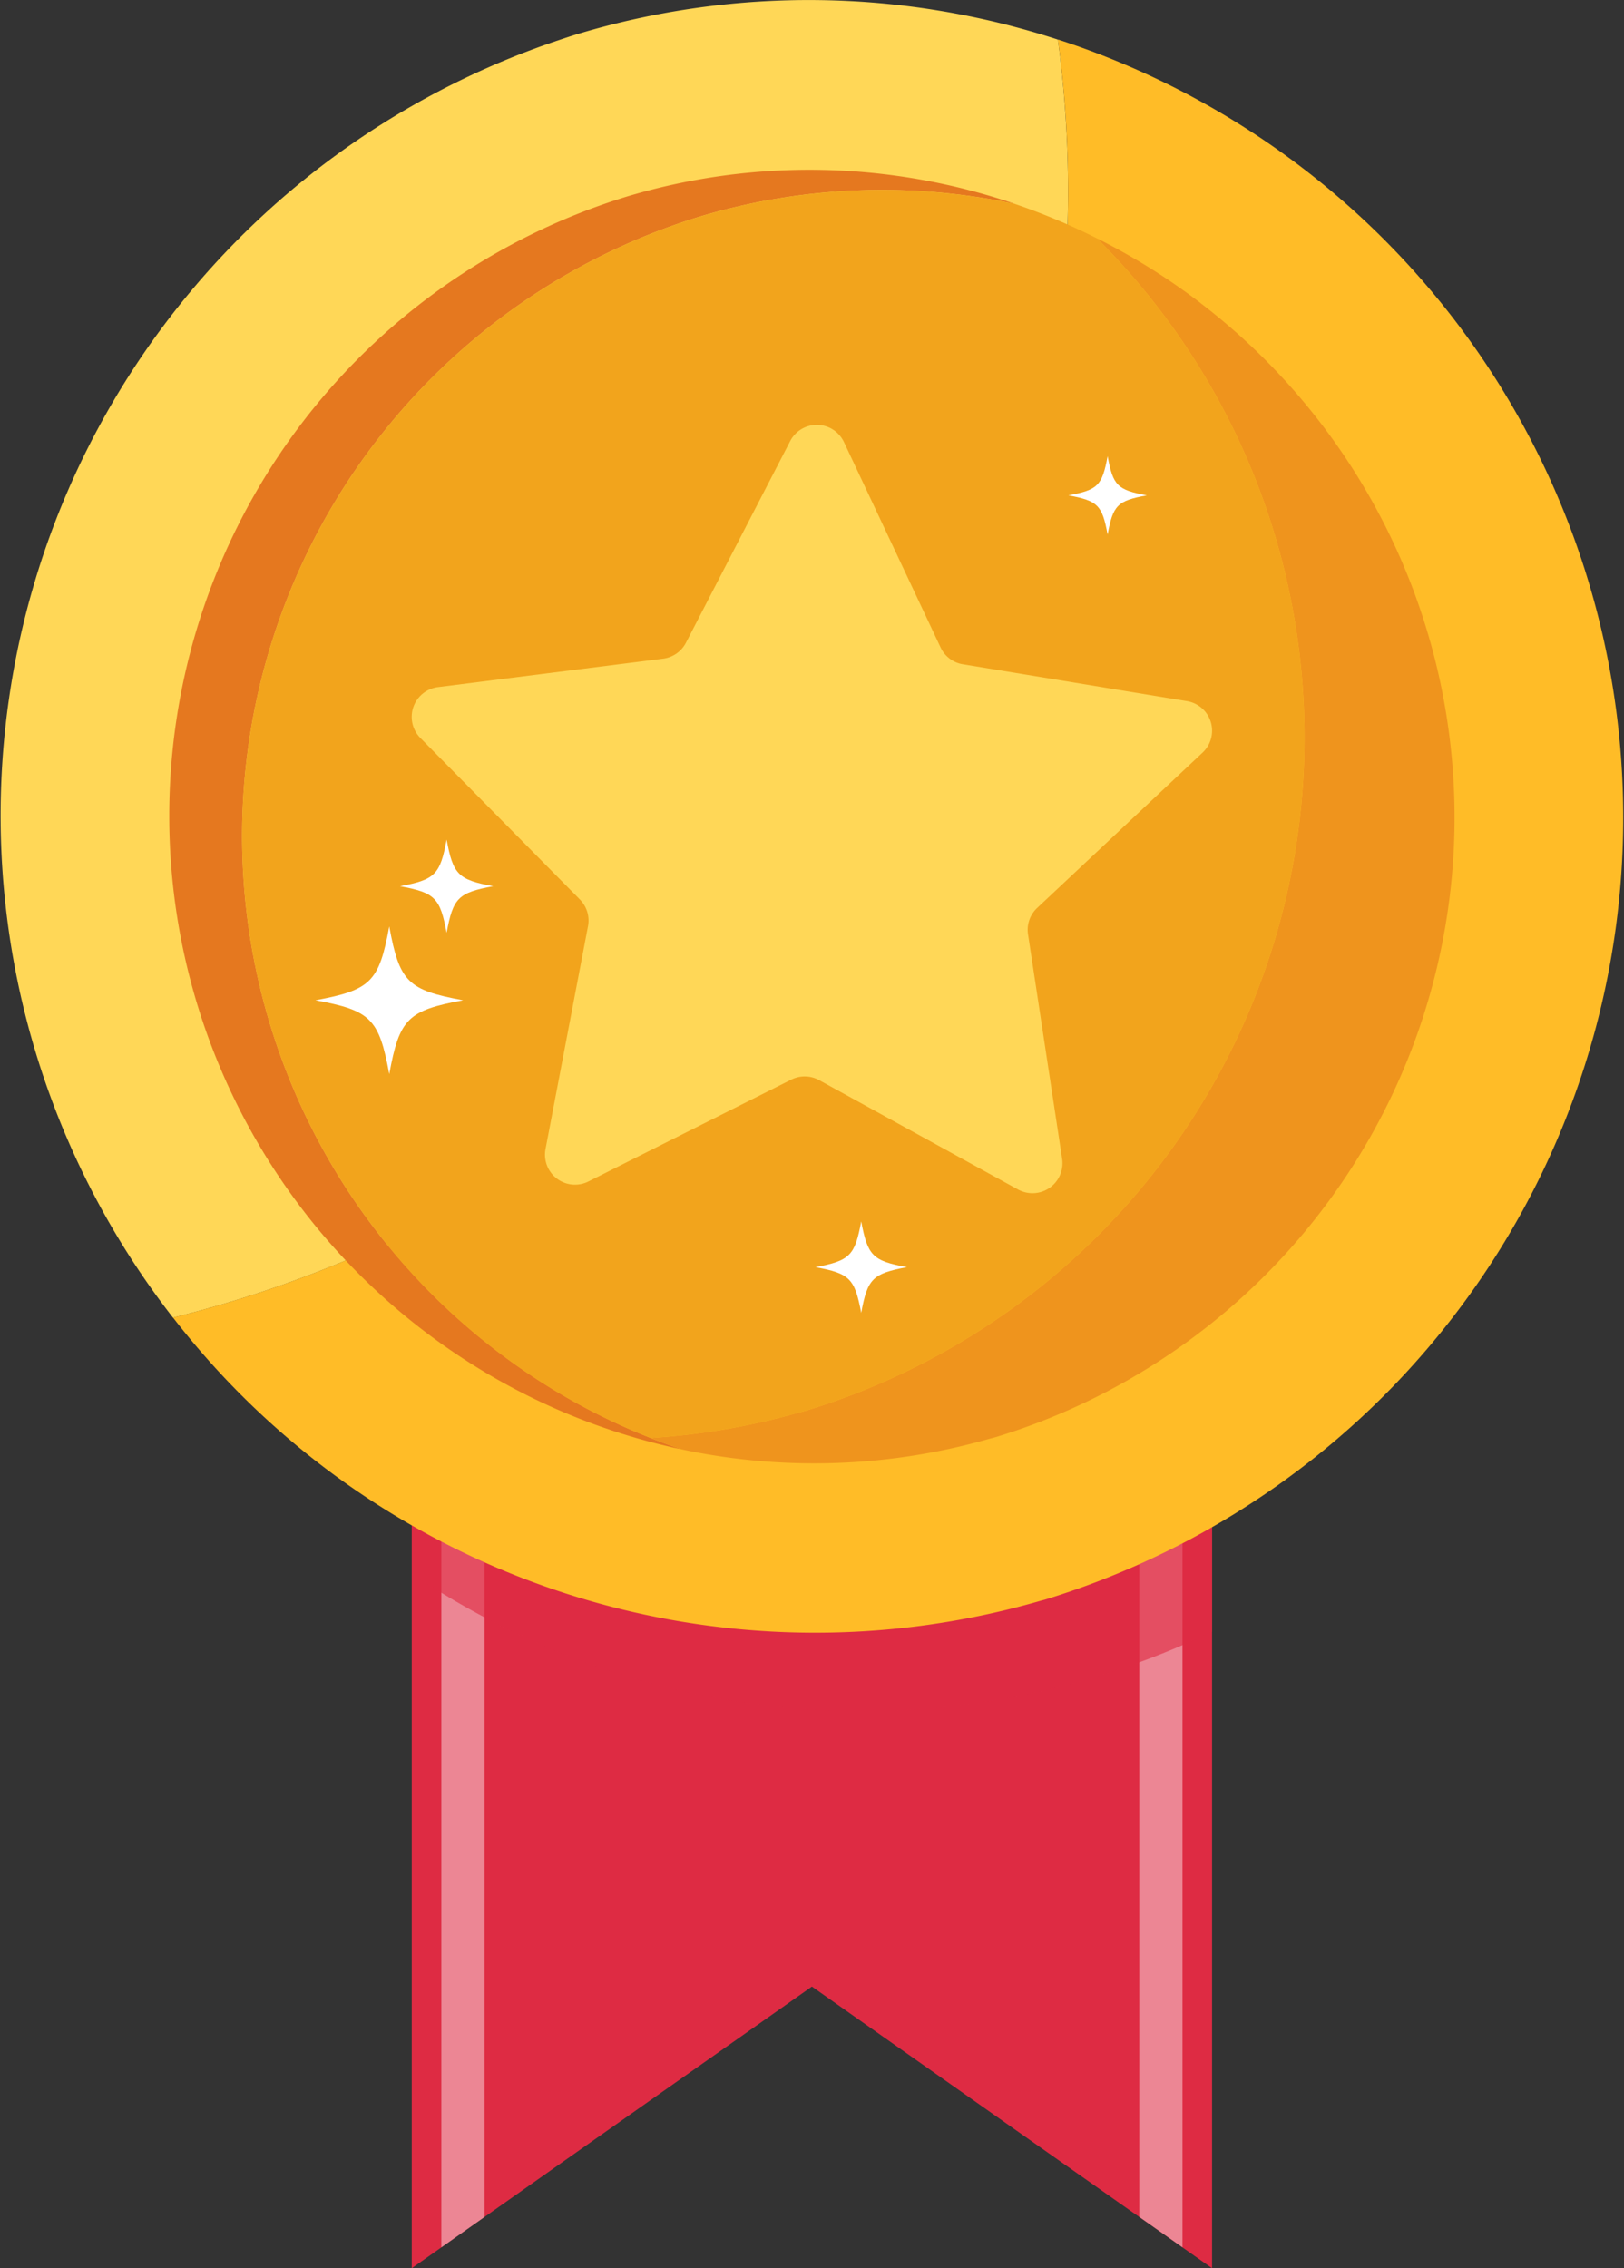<svg xmlns="http://www.w3.org/2000/svg" xmlns:xlink="http://www.w3.org/1999/xlink" width="50.26" height="70.186" viewBox="0 0 50.26 70.186">
  <rect x="0" y="0" width="50.26" height="70.186" fill="#333333" stroke="none"/>
  <defs>
    <clipPath id="clip-path">
      <rect id="Rectangle_71" data-name="Rectangle 71" width="50.26" height="70.186" fill="none"/>
    </clipPath>
    <clipPath id="clip-path-3">
      <rect id="Rectangle_67" data-name="Rectangle 67" width="1.339" height="28.767" fill="none"/>
    </clipPath>
    <clipPath id="clip-path-5">
      <rect id="Rectangle_69" data-name="Rectangle 69" width="24.769" height="12.179" fill="none"/>
    </clipPath>
  </defs>
  <g id="Groupe_116" data-name="Groupe 116" clip-path="url(#clip-path)">
    <path id="Tracé_224" data-name="Tracé 224" d="M161.169,515.7v29.412l.917-.645,1.338-.942,10.129-7.127,12.384,8.714V515.7Z" transform="translate(-148.426 -474.923)" fill="#de2b43"/>
    <g id="Groupe_115" data-name="Groupe 115">
      <g id="Groupe_114" data-name="Groupe 114" clip-path="url(#clip-path)">
        <g id="Groupe_107" data-name="Groupe 107" transform="translate(13.66 40.774)" opacity="0.43">
          <g id="Groupe_106" data-name="Groupe 106">
            <g id="Groupe_105" data-name="Groupe 105" clip-path="url(#clip-path-3)">
              <path id="Tracé_225" data-name="Tracé 225" d="M174.105,515.7v27.825l-1.339.942V515.7Z" transform="translate(-172.767 -515.697)" fill="#fff"/>
            </g>
          </g>
        </g>
        <g id="Groupe_110" data-name="Groupe 110" transform="translate(35.257 40.774)" opacity="0.43">
          <g id="Groupe_109" data-name="Groupe 109">
            <g id="Groupe_108" data-name="Groupe 108" clip-path="url(#clip-path-3)">
              <path id="Tracé_226" data-name="Tracé 226" d="M445.914,515.7v27.825l1.338.942V515.7Z" transform="translate(-445.913 -515.697)" fill="#fff"/>
            </g>
          </g>
        </g>
        <g id="Groupe_113" data-name="Groupe 113" transform="translate(12.743 40.774)" opacity="0.61" style="mix-blend-mode: multiply;isolation: isolate">
          <g id="Groupe_112" data-name="Groupe 112">
            <g id="Groupe_111" data-name="Groupe 111" clip-path="url(#clip-path-5)">
              <path id="Tracé_227" data-name="Tracé 227" d="M185.939,515.7v9.715a25.077,25.077,0,0,1-3.7,1.427c-.052.016-.1.027-.157.043a24.984,24.984,0,0,1-20.908-3.26v-7.528q.44-.192.875-.4Z" transform="translate(-161.17 -515.697)" fill="#de2b43"/>
            </g>
          </g>
        </g>
        <path id="Tracé_228" data-name="Tracé 228" d="M23.754,29.826a35.346,35.346,0,0,0,8.987-28.6A24.873,24.873,0,0,0,17.92,1.04c-.257.076-.507.163-.76.247A25.3,25.3,0,0,0,5.354,40.775a37.027,37.027,0,0,0,18.4-10.949" transform="translate(0 0)" fill="#ffd757"/>
        <path id="Tracé_229" data-name="Tracé 229" d="M95.1,15.473a35.346,35.346,0,0,1-8.987,28.6,37.027,37.027,0,0,1-18.4,10.949,25.122,25.122,0,0,0,26.828,8.77c.052-.015.105-.027.157-.042a25.313,25.313,0,0,0,.4-48.278" transform="translate(-62.358 -14.25)" fill="#ffbc27"/>
        <path id="Tracé_230" data-name="Tracé 230" d="M78.8,104.68h0a20.051,20.051,0,0,1,3.727-36.773,19.677,19.677,0,0,1,9.746-.388,19.693,19.693,0,0,0-12-.233,20.051,20.051,0,0,0-3.727,36.773h0a19.931,19.931,0,0,0,5.407,2A19.979,19.979,0,0,1,78.8,104.68M69.5,93.826h0l0-.01,0,.01" transform="translate(-60.859 -61.208)" fill="#e5781f"/>
        <path id="Tracé_231" data-name="Tracé 231" d="M137.763,420.269l0-.01Z" transform="translate(-126.868 -387.031)" fill="#f2a41c"/>
        <path id="Tracé_232" data-name="Tracé 232" d="M271.718,95.288h0a20.069,20.069,0,0,0-3.193-1.992,21.781,21.781,0,0,1-8.988,36.27c-.1.03-.2.053-.3.081a21.511,21.511,0,0,1-4.523.769c.317.125.636.245.96.355a19.7,19.7,0,0,0,9.464-.313c.092-.026.185-.047.277-.075a20.047,20.047,0,0,0,6.3-35.095" transform="translate(-234.573 -85.919)" fill="#ef941d"/>
        <path id="Tracé_233" data-name="Tracé 233" d="M112.031,112.087a21.78,21.78,0,0,0,8.988-36.27,20.086,20.086,0,0,0-2.536-1.065,19.677,19.677,0,0,0-9.746.388,20.051,20.051,0,0,0-3.727,36.773h0a19.706,19.706,0,0,0,2.2,1.024,21.509,21.509,0,0,0,4.523-.768c.1-.028.2-.051.3-.081M97.963,101.678h0l0-.01,0,.01" transform="translate(-87.069 -68.44)" fill="#f2a41c"/>
        <path id="Tracé_234" data-name="Tracé 234" d="M178.231,173.7l6.932,1.14a.928.928,0,0,1,.485,1.592l-5.121,4.809a.928.928,0,0,0-.282.816L181.3,189a.928.928,0,0,1-1.364.953l-6.156-3.384a.928.928,0,0,0-.863-.016l-6.278,3.152a.928.928,0,0,1-1.328-1l1.316-6.9a.928.928,0,0,0-.251-.826l-4.938-5a.928.928,0,0,1,.543-1.572l6.969-.88a.927.927,0,0,0,.708-.494l3.226-6.24a.928.928,0,0,1,1.664.031l2.991,6.356a.928.928,0,0,0,.689.52" transform="translate(-148.429 -153.144)" fill="#ffd757"/>
        <path id="Tracé_235" data-name="Tracé 235" d="M128,364.865c-1.714.316-1.97.571-2.285,2.285-.316-1.714-.571-1.97-2.285-2.285,1.714-.316,1.97-.571,2.285-2.285.315,1.714.571,1.97,2.285,2.285" transform="translate(-113.668 -333.912)" fill="#fff"/>
        <path id="Tracé_236" data-name="Tracé 236" d="M420.624,179.74c-.91.168-1.046.3-1.214,1.214-.168-.91-.3-1.046-1.214-1.214.91-.168,1.046-.3,1.214-1.214.168.91.3,1.046,1.214,1.214" transform="translate(-385.131 -164.411)" fill="#fff"/>
        <path id="Tracé_237" data-name="Tracé 237" d="M322.017,479.457c-1.062.2-1.22.354-1.415,1.415-.2-1.062-.354-1.22-1.415-1.415,1.062-.2,1.22-.354,1.415-1.415.2,1.062.354,1.22,1.415,1.415" transform="translate(-293.949 -440.245)" fill="#fff"/>
        <path id="Tracé_238" data-name="Tracé 238" d="M159.462,330.1c-1.081.2-1.243.36-1.442,1.442-.2-1.081-.36-1.243-1.442-1.442,1.081-.2,1.243-.36,1.442-1.442.2,1.081.36,1.243,1.442,1.442" transform="translate(-144.198 -302.676)" fill="#fff"/>
      </g>
    </g>
  </g>
</svg>
